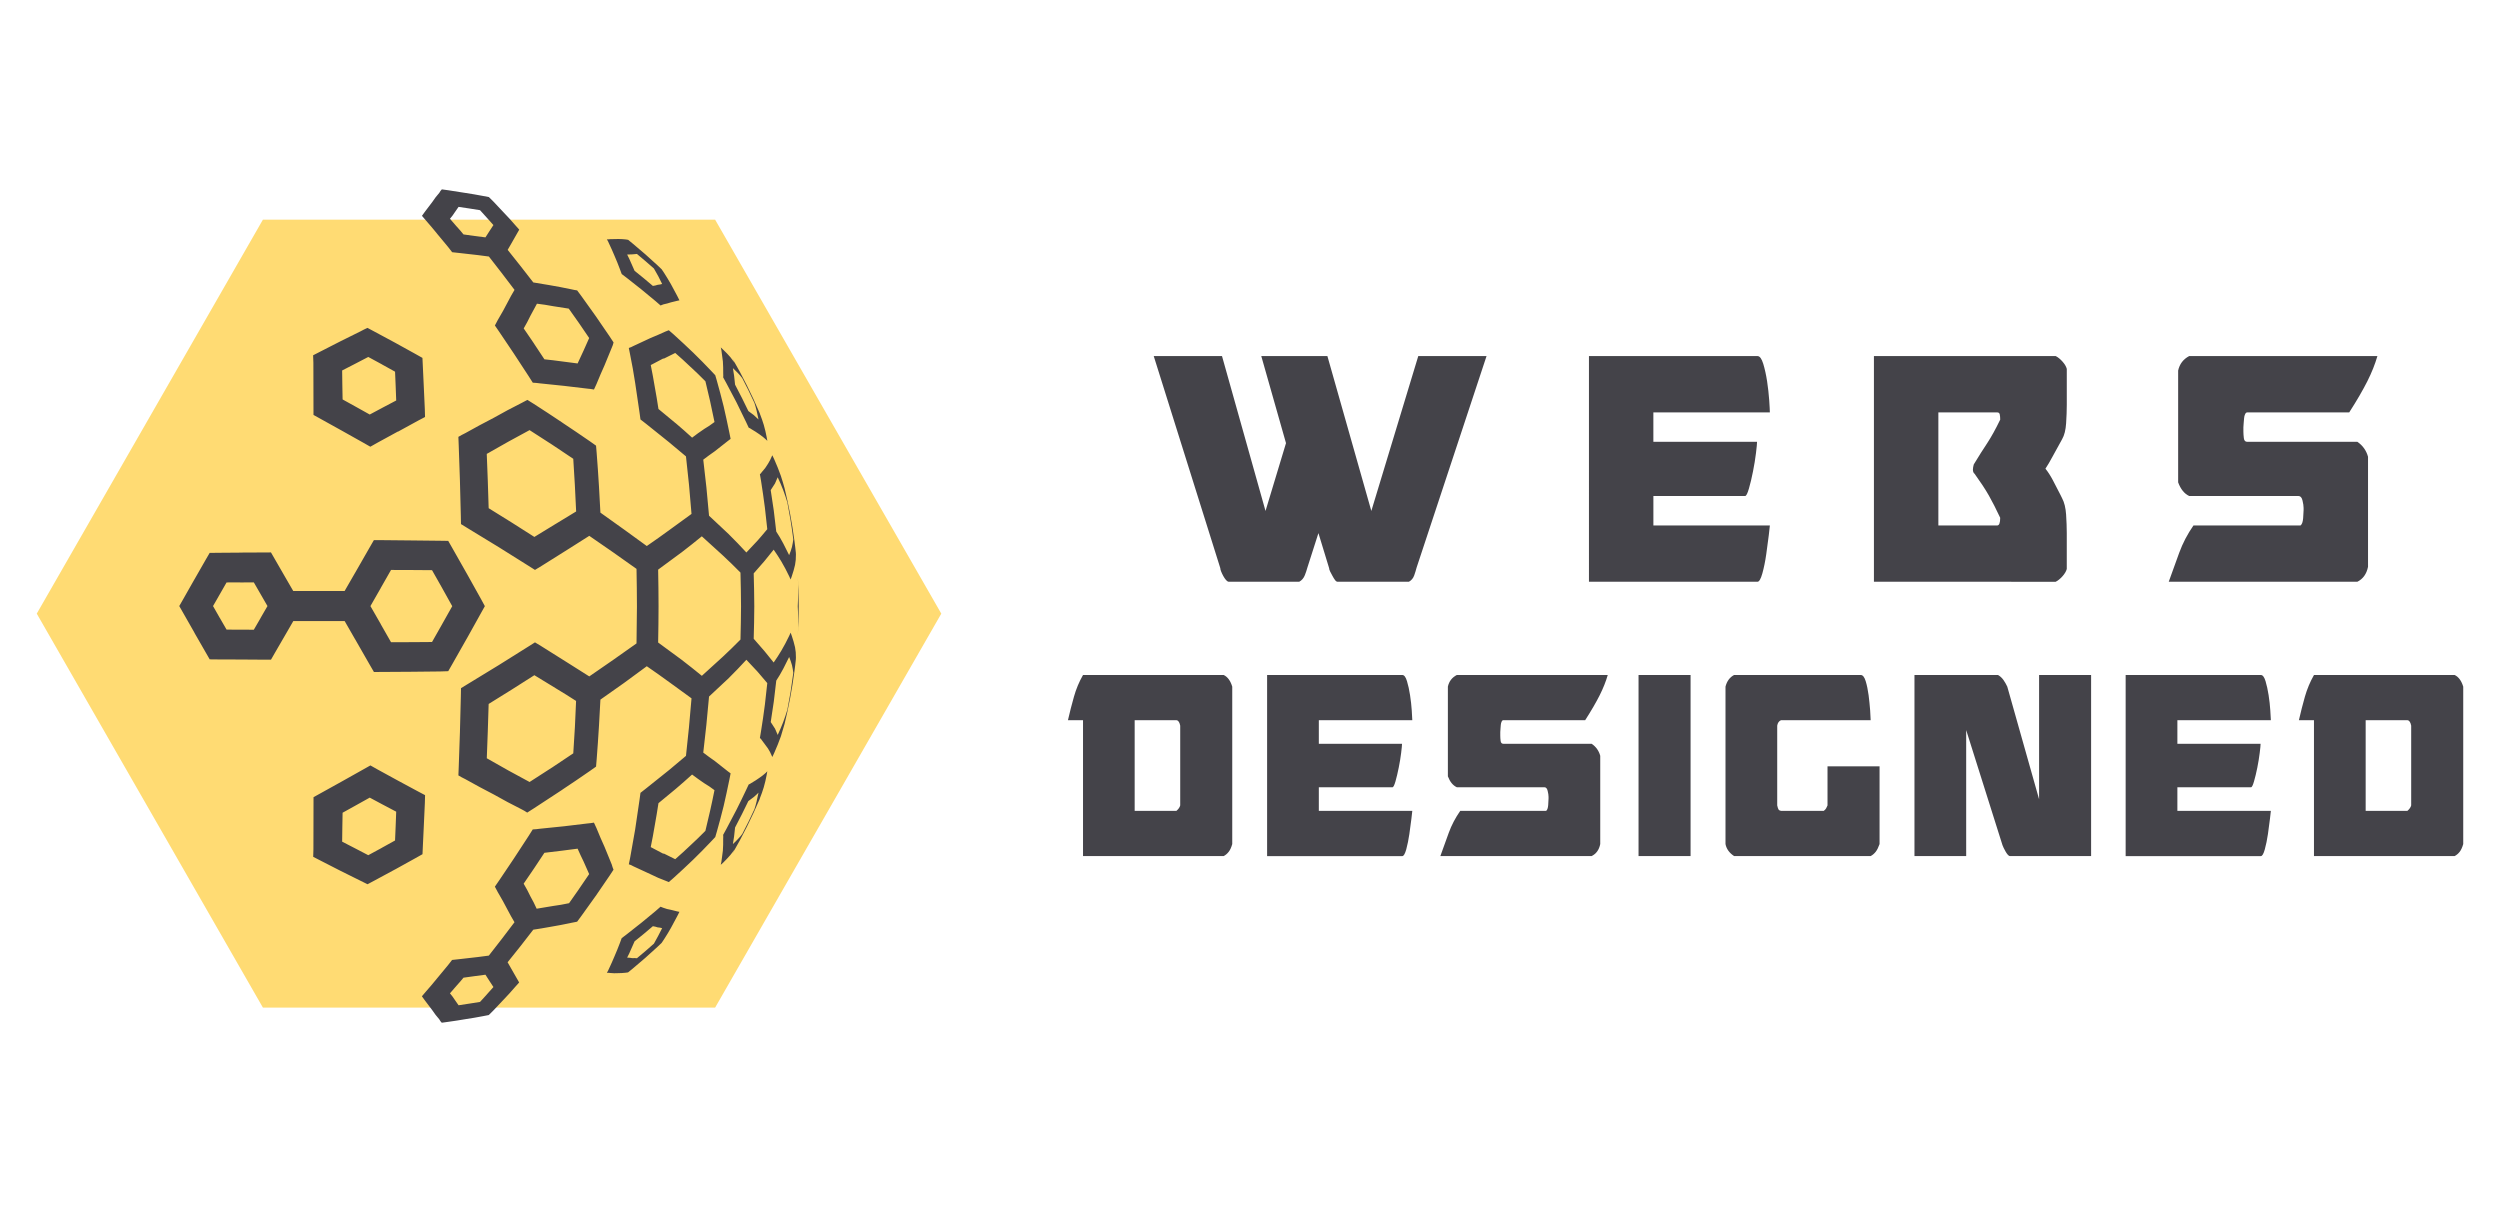 <?xml version="1.0" encoding="utf-8"?>
<!-- Generator: Adobe Illustrator 16.0.0, SVG Export Plug-In . SVG Version: 6.00 Build 0)  -->
<!DOCTYPE svg PUBLIC "-//W3C//DTD SVG 1.1//EN" "http://www.w3.org/Graphics/SVG/1.1/DTD/svg11.dtd">
<svg version="1.1" id="Calque_1" xmlns="http://www.w3.org/2000/svg" xmlns:xlink="http://www.w3.org/1999/xlink" x="0px" y="0px"
	 width="165px" height="80px" viewBox="0 0 165 80" enable-background="new 0 0 165 80" xml:space="preserve">
<g>
	<g>
		<g>
			<g>
				<path fill="#444349" d="M90.508,33.723L93.606,23.5h4.506l-4.619,13.969c-0.037,0.148-0.09,0.318-0.155,0.505
					c-0.066,0.188-0.182,0.329-0.351,0.422h-4.703c-0.058,0-0.113-0.036-0.17-0.11c-0.056-0.076-0.113-0.166-0.168-0.27
					c-0.057-0.104-0.109-0.2-0.156-0.295c-0.047-0.094-0.069-0.168-0.069-0.225l-0.705-2.311l-0.731,2.283
					c-0.039,0.148-0.095,0.318-0.17,0.505c-0.076,0.188-0.196,0.329-0.366,0.422h-4.646c-0.056,0-0.118-0.036-0.183-0.11
					c-0.066-0.076-0.127-0.166-0.184-0.27c-0.056-0.104-0.103-0.2-0.14-0.295c-0.039-0.094-0.057-0.168-0.057-0.225L76.146,23.5
					h4.506l2.872,10.223l1.352-4.477L83.244,23.5h4.364L90.508,33.723z"/>
				<path fill="#444349" d="M104.869,23.5h11.123c0.151,0,0.277,0.17,0.381,0.507c0.103,0.34,0.188,0.723,0.255,1.155
					c0.064,0.432,0.112,0.85,0.14,1.252c0.027,0.404,0.042,0.674,0.042,0.805h-7.688v1.941h6.843c0,0.112-0.024,0.362-0.071,0.746
					c-0.047,0.387-0.113,0.789-0.197,1.211c-0.083,0.424-0.173,0.798-0.268,1.127c-0.095,0.328-0.179,0.492-0.252,0.492h-6.054
					v1.943h7.688c0,0.038-0.023,0.248-0.07,0.633s-0.104,0.807-0.169,1.268c-0.065,0.459-0.15,0.879-0.254,1.255
					c-0.104,0.374-0.211,0.561-0.324,0.561h-11.123V23.5z"/>
				<path fill="#444349" d="M123.679,38.396V23.5h11.997c0.15,0.076,0.299,0.196,0.45,0.366c0.151,0.169,0.242,0.329,0.282,0.48
					v2.363c0,0.378-0.016,0.786-0.044,1.225c-0.028,0.442-0.115,0.796-0.267,1.058c-0.263,0.469-0.476,0.854-0.635,1.153
					c-0.16,0.3-0.313,0.563-0.463,0.788c0.168,0.207,0.332,0.462,0.491,0.762c0.159,0.299,0.324,0.619,0.495,0.957l0.111,0.225
					c0.151,0.281,0.238,0.644,0.267,1.084c0.028,0.443,0.044,0.851,0.044,1.225v2.367c-0.04,0.148-0.131,0.309-0.282,0.479
					c-0.151,0.168-0.3,0.29-0.45,0.364H123.679z M131.817,27.219h-3.885v7.461h3.885c0.13,0,0.196-0.168,0.196-0.507
					c-0.263-0.565-0.513-1.052-0.746-1.466c-0.233-0.411-0.549-0.89-0.942-1.436c-0.074-0.055-0.113-0.148-0.113-0.281
					c0-0.057,0.006-0.108,0.015-0.154s0.024-0.107,0.042-0.184c0.319-0.525,0.613-0.995,0.889-1.406
					c0.271-0.414,0.557-0.931,0.856-1.551c0-0.131-0.009-0.242-0.029-0.338C131.968,27.264,131.911,27.219,131.817,27.219z"/>
				<path fill="#444349" d="M151.965,33.032c-0.046-0.198-0.135-0.296-0.267-0.296h-7.211c-0.319-0.149-0.562-0.449-0.729-0.9
					v-7.379c0.094-0.431,0.336-0.749,0.729-0.957h12.422c-0.151,0.526-0.372,1.081-0.663,1.662c-0.294,0.58-0.689,1.268-1.198,2.057
					h-6.729c-0.054,0-0.103,0.035-0.139,0.111c-0.038,0.074-0.063,0.169-0.071,0.281c-0.012,0.113-0.02,0.226-0.028,0.338
					c-0.01,0.112-0.017,0.196-0.017,0.254v0.281c0,0.133,0.012,0.279,0.03,0.436c0.02,0.16,0.092,0.24,0.225,0.24h7.268
					c0.356,0.243,0.588,0.572,0.703,0.985v7.265c-0.096,0.47-0.33,0.799-0.703,0.985h-12.45c0.226-0.636,0.458-1.274,0.691-1.912
					c0.233-0.639,0.55-1.239,0.942-1.804h7.067c0.096-0.074,0.151-0.234,0.171-0.479c0.017-0.244,0.03-0.423,0.03-0.535v-0.142
					C152.038,33.394,152.012,33.23,151.965,33.032z"/>
			</g>
		</g>
		<g>
			<g>
				<path fill="#444349" d="M71.479,44.55h9.285c0.256,0.121,0.446,0.377,0.564,0.768v10.391c-0.061,0.214-0.134,0.381-0.226,0.5
					c-0.091,0.121-0.203,0.22-0.338,0.292h-9.285v-8.967h-0.995c0.122-0.528,0.252-1.046,0.396-1.549
					C71.021,45.48,71.221,45.001,71.479,44.55z M74.888,47.533v5.983h2.756c0.137-0.116,0.22-0.237,0.25-0.36v-5.263
					c-0.045-0.226-0.127-0.349-0.25-0.36H74.888z"/>
				<path fill="#444349" d="M83.631,44.55h8.925c0.121,0,0.223,0.135,0.305,0.407c0.083,0.27,0.15,0.58,0.203,0.927
					c0.053,0.346,0.091,0.681,0.112,1.005c0.023,0.324,0.036,0.537,0.036,0.645h-6.169v1.557h5.491c0,0.091-0.02,0.292-0.058,0.601
					c-0.037,0.308-0.091,0.632-0.159,0.971c-0.067,0.338-0.14,0.641-0.214,0.904c-0.076,0.264-0.142,0.393-0.203,0.393h-4.857v1.559
					h6.169c0,0.032-0.021,0.202-0.058,0.51c-0.038,0.311-0.083,0.648-0.136,1.018c-0.054,0.368-0.122,0.705-0.203,1.005
					c-0.084,0.3-0.171,0.451-0.261,0.451h-8.925V44.55z"/>
				<path fill="#444349" d="M102.146,52.2c-0.036-0.159-0.109-0.242-0.213-0.242h-5.784c-0.257-0.119-0.452-0.358-0.589-0.719
					v-5.922c0.076-0.347,0.272-0.603,0.589-0.768h9.963c-0.121,0.421-0.297,0.866-0.531,1.334c-0.233,0.465-0.553,1.015-0.959,1.649
					h-5.401c-0.045,0-0.083,0.028-0.111,0.091c-0.031,0.058-0.051,0.135-0.058,0.226c-0.007,0.09-0.015,0.179-0.021,0.27
					c-0.01,0.091-0.013,0.159-0.013,0.203v0.226c0,0.107,0.007,0.222,0.023,0.351c0.015,0.129,0.076,0.191,0.18,0.191h5.829
					c0.287,0.195,0.475,0.459,0.566,0.792v5.826c-0.076,0.381-0.264,0.641-0.566,0.792h-9.986c0.182-0.512,0.366-1.023,0.554-1.535
					c0.187-0.514,0.441-0.992,0.758-1.448h5.67c0.074-0.056,0.119-0.185,0.135-0.38c0.015-0.195,0.023-0.339,0.023-0.432v-0.112
					C102.204,52.49,102.185,52.354,102.146,52.2z"/>
				<path fill="#444349" d="M108.144,44.55h3.434V56.5h-3.434V44.55z"/>
				<path fill="#444349" d="M114.45,56.5c-0.316-0.207-0.507-0.476-0.567-0.792V45.317c0.092-0.36,0.28-0.616,0.567-0.768h8.358
					c0.137,0,0.244,0.135,0.328,0.407c0.082,0.27,0.146,0.58,0.192,0.927c0.043,0.346,0.078,0.681,0.102,1.005
					c0.021,0.324,0.034,0.537,0.034,0.645h-5.919c-0.137,0.061-0.22,0.177-0.249,0.36v5.263c0.029,0.14,0.061,0.228,0.09,0.274
					c0.03,0.044,0.083,0.072,0.159,0.086h2.824c0.075-0.056,0.129-0.114,0.158-0.169c0.028-0.05,0.06-0.114,0.089-0.191V50.58h3.435
					v5.128c-0.074,0.214-0.157,0.381-0.247,0.5c-0.091,0.121-0.205,0.22-0.339,0.292H114.45z"/>
				<path fill="#444349" d="M126.355,56.5V44.55h5.514c0.134,0.077,0.252,0.18,0.35,0.316c0.098,0.135,0.182,0.286,0.261,0.451
					l2.1,7.433v-8.2h3.433V56.5h-5.354c-0.045,0-0.094-0.028-0.146-0.089c-0.055-0.063-0.101-0.131-0.148-0.215
					c-0.043-0.081-0.084-0.161-0.124-0.236c-0.038-0.076-0.064-0.137-0.077-0.179l-2.396-7.596V56.5H126.355z"/>
				<path fill="#444349" d="M140.294,44.55h8.925c0.122,0,0.223,0.135,0.307,0.407c0.081,0.27,0.149,0.58,0.203,0.927
					c0.053,0.346,0.091,0.681,0.111,1.005c0.022,0.324,0.037,0.537,0.037,0.645h-6.17v1.557h5.492c0,0.091-0.02,0.292-0.058,0.601
					c-0.037,0.308-0.091,0.632-0.158,0.971c-0.068,0.338-0.14,0.641-0.217,0.904c-0.074,0.264-0.141,0.393-0.201,0.393h-4.858v1.559
					h6.17c0,0.032-0.021,0.202-0.058,0.51c-0.038,0.311-0.084,0.648-0.135,1.018c-0.055,0.368-0.122,0.705-0.205,1.005
					c-0.082,0.3-0.17,0.451-0.261,0.451h-8.925V44.55z"/>
				<path fill="#444349" d="M152.723,44.55h9.285c0.255,0.121,0.445,0.377,0.565,0.768v10.391c-0.061,0.214-0.137,0.381-0.226,0.5
					c-0.091,0.121-0.205,0.22-0.34,0.292h-9.285v-8.967h-0.995c0.122-0.528,0.252-1.046,0.395-1.549
					C152.267,45.48,152.465,45.001,152.723,44.55z M156.134,47.533v5.983h2.755c0.135-0.116,0.219-0.237,0.249-0.36v-5.263
					c-0.043-0.226-0.127-0.349-0.249-0.36H156.134z"/>
			</g>
		</g>
	</g>
	<g>
		<polygon fill="#FFDB73" points="17.351,66.5 2.426,40.5 17.351,14.5 47.199,14.5 62.125,40.5 47.199,66.5 		"/>
		<path fill="#444349" d="M42.603,62.768c-0.271,0.229-0.271,0.229-0.565,0.475c-0.143-0.011-0.143-0.011-0.313-0.006
			c-0.152-0.026-0.152-0.026-0.334-0.035c0.139-0.268,0.139-0.268,0.246-0.52c0.125-0.274,0.125-0.274,0.246-0.554
			c0.314-0.257,0.314-0.257,0.607-0.491l0,0c0.311-0.264,0.311-0.264,0.6-0.508c0.172,0.031,0.172,0.031,0.316,0.077l0,0
			c0.161,0.017,0.161,0.017,0.295,0.054c-0.134,0.266-0.134,0.266-0.271,0.528c-0.123,0.235-0.123,0.235-0.271,0.493
			C42.893,62.515,42.893,62.515,42.603,62.768L42.603,62.768 M41.754,63.932c0.422-0.354,0.422-0.354,0.838-0.714l0,0
			c0.412-0.366,0.412-0.366,0.793-0.718c0.143-0.133,0.143-0.133,0.283-0.268c0.072-0.109,0.072-0.109,0.164-0.246
			c0.229-0.361,0.229-0.361,0.443-0.731c0.205-0.374,0.205-0.374,0.42-0.782c0.073-0.144,0.073-0.144,0.147-0.291
			c-0.065-0.014-0.065-0.014-0.135-0.027c-0.206-0.047-0.206-0.047-0.427-0.107l0,0c-0.256-0.049-0.256-0.049-0.504-0.135
			c-0.09-0.035-0.09-0.035-0.18-0.07c-0.164,0.143-0.164,0.143-0.328,0.287c-0.453,0.377-0.453,0.377-0.93,0.768c0,0,0,0-0.002,0
			c-0.48,0.384-0.48,0.384-0.965,0.762c-0.17,0.127-0.17,0.127-0.34,0.258c-0.057,0.158-0.057,0.158-0.117,0.318
			c-0.172,0.445-0.172,0.445-0.358,0.883c-0.175,0.412-0.175,0.412-0.362,0.814c-0.057,0.129-0.057,0.129-0.139,0.275
			c0.118-0.005,0.118-0.005,0.211,0.009c0.269,0.022,0.269,0.022,0.55,0.011c0.248-0.006,0.248-0.006,0.484-0.029
			c0.077-0.01,0.077-0.01,0.152-0.021C41.604,64.055,41.604,64.055,41.754,63.932z M23.449,55.997
			c-0.44-0.221-0.44-0.221-0.867-0.447c0.001-0.47,0.001-0.47,0.012-0.946c0.004-0.48,0.004-0.48,0.017-0.964
			c0.442-0.245,0.442-0.245,0.888-0.493c0.449-0.25,0.449-0.25,0.903-0.504c0.443,0.233,0.443,0.233,0.876,0.469c0,0,0,0,0.001,0
			c0.434,0.232,0.434,0.232,0.87,0.459c-0.019,0.481-0.019,0.481-0.036,0.958c-0.015,0.47-0.015,0.47-0.04,0.943
			c-0.441,0.243-0.441,0.243-0.872,0.483c0,0.003,0,0.003,0,0.003c-0.453,0.243-0.453,0.243-0.896,0.485
			C23.888,56.219,23.888,56.219,23.449,55.997z M21.15,56.797c0.678,0.344,0.678,0.344,1.334,0.683
			c0.666,0.331,0.666,0.331,1.323,0.657c0.214,0.113,0.214,0.113,0.45,0.223c0.223-0.121,0.223-0.121,0.462-0.246
			c0.672-0.361,0.672-0.361,1.35-0.729c0,0.002,0,0.002,0,0.002c0.666-0.368,0.666-0.368,1.339-0.742
			c0.239-0.133,0.239-0.133,0.477-0.268c0.004-0.238,0.004-0.238,0.022-0.487c0.032-0.707,0.032-0.707,0.067-1.426
			c0.036-0.731,0.036-0.731,0.067-1.47c0.004-0.254,0.004-0.254,0.014-0.514c-0.232-0.121-0.232-0.121-0.462-0.244
			c-0.656-0.359-0.656-0.359-1.331-0.717l0,0c-0.666-0.371-0.666-0.371-1.349-0.738c-0.236-0.131-0.236-0.131-0.466-0.263
			c-0.252,0.142-0.252,0.142-0.494,0.278c-0.686,0.39-0.686,0.39-1.388,0.779c-0.694,0.391-0.694,0.391-1.389,0.771
			c-0.24,0.135-0.24,0.135-0.483,0.268c0,0.261,0,0.261-0.001,0.521c-0.007,0.745-0.007,0.745-0.003,1.48
			c0,0.727,0,0.727-0.003,1.442c-0.007,0.247-0.007,0.247-0.014,0.494C20.908,56.675,20.908,56.675,21.15,56.797z M22.594,25.399
			c-0.011-0.475-0.011-0.475-0.012-0.948c0.427-0.225,0.427-0.225,0.867-0.446c0.438-0.224,0.438-0.224,0.857-0.446
			c0.443,0.242,0.443,0.242,0.896,0.486c0,0.002,0,0.002-0.001,0.002c0.432,0.24,0.432,0.24,0.873,0.484
			c0.024,0.473,0.024,0.473,0.04,0.942c0.017,0.478,0.017,0.478,0.036,0.959c-0.437,0.226-0.437,0.226-0.871,0.459l0,0
			c-0.434,0.234-0.434,0.234-0.876,0.468c-0.454-0.254-0.454-0.254-0.903-0.504c-0.446-0.248-0.446-0.248-0.888-0.492
			C22.599,25.879,22.599,25.879,22.594,25.399z M20.683,23.942c0.003,0.717,0.003,0.717,0.003,1.443
			c-0.003,0.735-0.003,0.735,0.003,1.479c0.001,0.261,0.001,0.261,0.001,0.521c0.243,0.133,0.243,0.133,0.483,0.268
			c0.693,0.385,0.693,0.385,1.389,0.771c0.701,0.392,0.701,0.392,1.399,0.785c0.231,0.132,0.231,0.132,0.481,0.274
			c0.231-0.133,0.231-0.133,0.468-0.264c0.684-0.367,0.684-0.367,1.348-0.737c0.001,0,0.001,0,0.013,0.005
			c0.663-0.363,0.663-0.363,1.318-0.722c0.231-0.126,0.231-0.126,0.463-0.244c-0.011-0.261-0.011-0.261-0.014-0.515
			c-0.031-0.738-0.031-0.738-0.067-1.469c-0.035-0.719-0.035-0.719-0.067-1.429c-0.018-0.247-0.018-0.247-0.023-0.487
			c-0.237-0.133-0.237-0.133-0.477-0.268c-0.656-0.365-0.656-0.365-1.339-0.74l0,0c-0.678-0.365-0.678-0.365-1.35-0.726
			c-0.24-0.126-0.24-0.126-0.462-0.247c-0.235,0.109-0.235,0.109-0.451,0.224c-0.656,0.325-0.656,0.325-1.322,0.656
			c-0.657,0.341-0.657,0.341-1.334,0.682c-0.242,0.121-0.242,0.121-0.481,0.247C20.676,23.695,20.676,23.695,20.683,23.942z
			 M41.748,16.787c0.146-0.018,0.146-0.018,0.289-0.027c0.294,0.246,0.294,0.246,0.564,0.475c0.291,0.251,0.291,0.251,0.557,0.486
			c0.148,0.256,0.148,0.256,0.292,0.518c0.117,0.239,0.117,0.239,0.251,0.504c-0.134,0.035-0.134,0.035-0.295,0.055
			c-0.145,0.046-0.145,0.046-0.316,0.074c-0.288-0.242-0.288-0.242-0.6-0.506c-0.293-0.236-0.293-0.236-0.609-0.493
			c-0.119-0.276-0.119-0.276-0.244-0.552c-0.109-0.252-0.109-0.252-0.246-0.521C41.572,16.79,41.572,16.79,41.748,16.787z
			 M41.302,15.803c-0.236-0.023-0.236-0.023-0.484-0.029c-0.257,0.009-0.257,0.009-0.55,0.011c-0.093,0.014-0.093,0.014-0.213,0.012
			c0.084,0.144,0.084,0.144,0.139,0.274c0.189,0.402,0.189,0.402,0.364,0.813c0.187,0.439,0.187,0.439,0.357,0.885
			c0.06,0.158,0.06,0.158,0.118,0.318c0.17,0.129,0.17,0.129,0.34,0.258c0.484,0.378,0.484,0.378,0.965,0.762
			c0.478,0.391,0.478,0.391,0.93,0.769c0.166,0.142,0.166,0.142,0.33,0.286c0.09-0.037,0.09-0.037,0.18-0.072
			c0.269-0.061,0.269-0.061,0.504-0.135c0.221-0.059,0.221-0.059,0.427-0.105c0.069-0.016,0.069-0.016,0.134-0.027
			c-0.073-0.146-0.073-0.146-0.146-0.293c-0.215-0.405-0.215-0.405-0.42-0.782c-0.215-0.368-0.215-0.368-0.443-0.731
			c-0.092-0.135-0.092-0.135-0.164-0.244c-0.141-0.135-0.141-0.135-0.283-0.27c-0.381-0.35-0.381-0.35-0.793-0.717
			c-0.416-0.359-0.416-0.359-0.838-0.713c-0.148-0.123-0.148-0.123-0.3-0.246C41.379,15.813,41.379,15.813,41.302,15.803z
			 M43.803,23.675c0.39-0.198,0.39-0.198,0.762-0.38c0.508,0.447,0.508,0.447,1.024,0.934c0.001,0,0.001,0,0.001-0.002
			c0.479,0.449,0.479,0.449,0.967,0.938c0.154,0.641,0.154,0.641,0.308,1.307c0.153,0.693,0.153,0.693,0.292,1.382
			c-0.334,0.247-0.334,0.247-0.703,0.472c-0.001,0.003-0.001,0.003-0.001,0.003c-0.383,0.261-0.383,0.261-0.774,0.557
			c-0.54-0.488-0.54-0.488-1.088-0.959c0,0,0,0-0.002,0.003c-0.551-0.454-0.551-0.454-1.131-0.937
			c-0.115-0.739-0.115-0.739-0.248-1.484c-0.121-0.706-0.121-0.706-0.261-1.415c0.427-0.229,0.427-0.229,0.836-0.44
			C43.801,23.675,43.801,23.675,43.803,23.675z M44.955,36.479c0.703-0.545,0.703-0.545,1.365-1.082
			c0.695,0.625,0.695,0.625,1.353,1.23c0,0,0,0,0.001,0c0.617,0.582,0.617,0.582,1.197,1.164c0.027,1.096,0.027,1.096,0.037,2.228
			c-0.01,1.097-0.01,1.097-0.037,2.192c-0.58,0.582-0.58,0.582-1.197,1.164c0,0,0,0-0.001,0c-0.657,0.605-0.657,0.605-1.351,1.229
			c-0.664-0.538-0.664-0.538-1.367-1.083c-0.002,0-0.002,0-0.002,0c-0.742-0.547-0.742-0.547-1.516-1.115
			c0.021-1.198,0.021-1.198,0.027-2.393c-0.006-1.222-0.006-1.222-0.027-2.418c0.773-0.57,0.773-0.57,1.516-1.117
			C44.953,36.479,44.953,36.479,44.955,36.479z M32.194,31.73c-0.034-0.895-0.034-0.895-0.068-1.773
			c0.721-0.408,0.721-0.408,1.428-0.809c0.706-0.381,0.706-0.381,1.397-0.76c0.734,0.472,0.734,0.472,1.456,0.939
			c0.001,0,0.001,0,0.002,0c0.72,0.479,0.72,0.479,1.426,0.954c0.054,0.854,0.054,0.854,0.105,1.725
			c0.043,0.868,0.043,0.868,0.085,1.751c-0.669,0.407-0.669,0.407-1.351,0.822c-0.001,0-0.001,0-0.002,0
			C35.976,35,35.976,35,35.268,35.438c-0.745-0.479-0.745-0.479-1.496-0.952c-0.759-0.478-0.759-0.478-1.52-0.945
			C32.227,32.638,32.227,32.638,32.194,31.73z M33.556,50.854c-0.708-0.4-0.708-0.4-1.428-0.809
			c0.032-0.879,0.032-0.879,0.066-1.775c0.032-0.905,0.032-0.905,0.057-1.809c0.762-0.467,0.762-0.467,1.522-0.947
			c0.75-0.473,0.75-0.473,1.495-0.951c0.707,0.439,0.707,0.439,1.405,0.858c0.001,0.003,0.001,0.003,0.002,0.003
			c0.683,0.414,0.683,0.414,1.346,0.838c-0.037,0.865-0.037,0.865-0.078,1.732c-0.054,0.871-0.054,0.871-0.107,1.726
			c-0.706,0.475-0.706,0.475-1.426,0.954c0,0,0,0-0.001-0.002c-0.723,0.468-0.723,0.468-1.457,0.94
			C34.262,51.235,34.262,51.235,33.556,50.854z M45.589,55.773c-0.517,0.486-0.517,0.486-1.024,0.934
			c-0.372-0.182-0.372-0.182-0.762-0.379c-0.002,0-0.002,0-0.018,0.022c-0.41-0.214-0.41-0.214-0.837-0.442
			c0.142-0.707,0.142-0.707,0.263-1.412c0.132-0.748,0.132-0.748,0.248-1.487c0.578-0.481,0.578-0.481,1.131-0.934
			c0.547-0.47,0.547-0.47,1.088-0.956c0.395,0.293,0.395,0.293,0.775,0.557c0.369,0.228,0.369,0.228,0.703,0.475
			c-0.139,0.688-0.139,0.688-0.292,1.379c-0.153,0.666-0.153,0.666-0.308,1.307C46.069,55.324,46.069,55.324,45.589,55.773
			C45.59,55.773,45.59,55.773,45.589,55.773z M52.178,45.666c-0.099,0.576-0.099,0.576-0.215,1.187
			c-0.127,0.404-0.127,0.404-0.272,0.806c-0.171,0.426-0.171,0.426-0.362,0.847c-0.08-0.19-0.08-0.19-0.179-0.417c0,0,0,0-0.001,0
			c-0.132-0.197-0.132-0.197-0.281-0.433c0.104-0.661,0.104-0.661,0.203-1.353c0.086-0.691,0.086-0.691,0.163-1.383
			c0.241-0.379,0.241-0.379,0.469-0.798l0,0c0.204-0.394,0.204-0.394,0.382-0.761c0.105,0.271,0.105,0.271,0.186,0.542
			c0.056,0.269,0.056,0.269,0.088,0.503C52.271,45.053,52.271,45.053,52.178,45.666z M51.69,32.342
			c0.146,0.403,0.146,0.403,0.272,0.809c0.116,0.609,0.116,0.609,0.215,1.188c0.094,0.611,0.094,0.611,0.18,1.258
			c-0.032,0.234-0.032,0.234-0.088,0.503c-0.08,0.271-0.08,0.271-0.186,0.54c-0.178-0.367-0.178-0.367-0.382-0.761l0,0
			c-0.228-0.419-0.228-0.419-0.469-0.798c-0.077-0.691-0.077-0.691-0.163-1.383c-0.1-0.691-0.1-0.691-0.203-1.351
			c0.149-0.234,0.149-0.234,0.281-0.435c0,0,0,0,0.001,0c0.099-0.226,0.099-0.226,0.179-0.414
			C51.52,31.916,51.52,31.916,51.69,32.342z M29.996,14.041c0.134-0.195,0.134-0.195,0.269-0.387
			c0.346,0.047,0.346,0.047,0.72,0.107c0.348,0.054,0.348,0.054,0.697,0.111c0.208,0.233,0.208,0.233,0.436,0.482
			c0.226,0.249,0.226,0.249,0.448,0.5c-0.129,0.195-0.129,0.195-0.259,0.396c0,0.002,0,0.002-0.001,0.002
			c-0.132,0.204-0.132,0.204-0.266,0.414c-0.341-0.041-0.341-0.041-0.704-0.09c-0.386-0.059-0.386-0.059-0.745-0.104
			c-0.211-0.258-0.211-0.258-0.452-0.525c0,0.002,0,0.002,0,0.002c-0.219-0.256-0.219-0.256-0.442-0.51
			C29.86,14.244,29.86,14.244,29.996,14.041z M35.008,20.84L35.008,20.84c0.219-0.4,0.219-0.4,0.43-0.796
			c0.525,0.067,0.525,0.067,1.075,0.165c0.513,0.074,0.513,0.074,1.025,0.16c0.343,0.482,0.343,0.482,0.679,0.961
			c0.328,0.482,0.328,0.482,0.668,0.98c-0.178,0.412-0.178,0.412-0.367,0.824c-0.2,0.416-0.2,0.416-0.396,0.854
			c-0.533-0.067-0.533-0.067-1.079-0.14c-0.558-0.074-0.558-0.074-1.112-0.133c-0.334-0.51-0.334-0.51-0.676-1.021
			c0.001,0,0.001,0,0.001-0.003c-0.351-0.512-0.351-0.512-0.692-1.015C34.799,21.264,34.799,21.264,35.008,20.84z M33.959,19.132
			c-0.228,0.386-0.228,0.386-0.443,0.796c0,0-0.001,0-0.001,0.002c-0.313,0.594-0.313,0.594-0.66,1.189
			c-0.095,0.182-0.095,0.182-0.192,0.363c0.151,0.214,0.151,0.214,0.284,0.414c0.485,0.715,0.485,0.715,0.967,1.438l0,0
			c0.48,0.731,0.48,0.731,0.971,1.485c0.141,0.219,0.141,0.219,0.279,0.439c0.229,0.012,0.229,0.012,0.475,0.044
			c0.807,0.085,0.807,0.085,1.593,0.165c0.78,0.094,0.78,0.094,1.534,0.182c0.211,0.02,0.211,0.02,0.436,0.059
			c0.085-0.184,0.085-0.184,0.169-0.367c0.263-0.636,0.263-0.636,0.528-1.231c0.244-0.597,0.244-0.597,0.479-1.167
			c0.069-0.16,0.069-0.16,0.117-0.342c-0.117-0.184-0.117-0.184-0.253-0.387c-0.476-0.695-0.476-0.695-0.926-1.352
			c-0.462-0.656-0.462-0.656-0.938-1.311c-0.152-0.201-0.152-0.201-0.286-0.385c-0.19-0.029-0.19-0.029-0.401-0.076
			c-0.723-0.148-0.723-0.148-1.441-0.274c-0.528-0.093-0.528-0.093-1.053-0.175c-0.852-1.099-0.852-1.099-1.691-2.15
			c0.125-0.217,0.125-0.217,0.247-0.429l0,0c0.192-0.337,0.192-0.337,0.378-0.663c0.068-0.121,0.068-0.121,0.139-0.242
			c-0.141-0.16-0.141-0.16-0.283-0.318c-0.344-0.395-0.344-0.395-0.725-0.795c-0.362-0.383-0.362-0.383-0.708-0.752
			c-0.157-0.148-0.157-0.148-0.29-0.287c-0.209-0.04-0.209-0.04-0.417-0.078c-0.564-0.104-0.564-0.104-1.1-0.188
			c-0.561-0.089-0.561-0.089-1.146-0.18c-0.207-0.025-0.207-0.025-0.44-0.061c-0.096,0.107-0.096,0.107-0.165,0.227
			c-0.245,0.288-0.245,0.288-0.462,0.603c-0.247,0.319-0.247,0.319-0.494,0.651c-0.095,0.131-0.095,0.131-0.191,0.266
			c0.12,0.15,0.12,0.15,0.266,0.312c0.366,0.421,0.366,0.421,0.718,0.848c0,0.003,0,0.003-0.001,0.003
			c0.365,0.439,0.365,0.439,0.74,0.891c0.125,0.168,0.125,0.168,0.27,0.347c0.238,0.025,0.238,0.025,0.476,0.052
			c0.614,0.069,0.614,0.069,1.21,0.137c0.379,0.051,0.379,0.051,0.739,0.096C33.109,18.01,33.109,18.01,33.959,19.132z
			 M14.504,40.78c-0.222-0.392-0.222-0.392-0.444-0.78c0.223-0.382,0.223-0.382,0.446-0.777l0,0
			c0.225-0.393,0.225-0.393,0.447-0.782c0.449-0.002,0.449-0.002,0.899-0.005c-0.001,0.005-0.001,0.005,0,0.005
			c0.449,0.003,0.449,0.003,0.901-0.002c0.224,0.392,0.224,0.392,0.448,0.777c0.226,0.394,0.226,0.394,0.452,0.784
			c-0.226,0.389-0.226,0.389-0.452,0.781c-0.001,0-0.001,0,0,0.006c-0.223,0.389-0.223,0.389-0.448,0.774
			c-0.45,0-0.45,0-0.903-0.002c-0.449-0.003-0.449-0.003-0.897-0.005c-0.223-0.389-0.223-0.389-0.447-0.774
			C14.504,40.78,14.504,40.78,14.504,40.78z M25.132,41.193c-0.341-0.593-0.341-0.593-0.684-1.191
			c0.342-0.603,0.342-0.603,0.684-1.195c0-0.005,0-0.005,0-0.005c0.338-0.595,0.338-0.595,0.675-1.185c0.681,0,0.681,0,1.358,0.004
			c0.676,0.005,0.676,0.005,1.349,0.01c0.336,0.594,0.336,0.594,0.67,1.182c-0.001,0-0.001,0-0.001,0
			c0.334,0.597,0.334,0.597,0.665,1.195c-0.331,0.586-0.331,0.586-0.665,1.182c0.001,0,0.001,0,0.001,0
			c-0.335,0.596-0.335,0.596-0.67,1.182c-0.673,0.006-0.673,0.006-1.348,0.01c-0.678,0.003-0.678,0.003-1.358,0.003
			c-0.338-0.589-0.338-0.589-0.676-1.185C25.132,41.199,25.132,41.199,25.132,41.193z M22.748,40.992
			c0.344,0.6,0.344,0.6,0.686,1.195c0.001-0.004,0.001-0.004,0.001-0.002c0.481,0.84,0.481,0.84,0.96,1.676
			c0.141,0.246,0.141,0.246,0.284,0.491c0.277,0,0.277,0,0.557-0.003c0.959-0.006,0.959-0.006,1.912-0.012
			c0.951-0.016,0.951-0.016,1.889-0.02c0.272-0.006,0.272-0.006,0.546-0.018c0.137-0.234,0.137-0.234,0.278-0.484
			c0.475-0.835,0.475-0.835,0.944-1.666c0,0,0,0,0.002,0c0.464-0.826,0.464-0.826,0.926-1.664c0.133-0.242,0.133-0.242,0.267-0.479
			c-0.134-0.25-0.134-0.25-0.267-0.492c-0.463-0.838-0.463-0.838-0.928-1.664h-0.001c-0.47-0.83-0.47-0.83-0.944-1.666
			c-0.137-0.24-0.137-0.24-0.278-0.486c-0.275-0.01-0.275-0.01-0.542-0.008c-0.942-0.011-0.942-0.011-1.89-0.021
			c-0.957-0.013-0.957-0.013-1.916-0.019c-0.28-0.002-0.28-0.002-0.558-0.002c-0.143,0.244-0.143,0.244-0.283,0.49
			c-0.477,0.838-0.477,0.838-0.96,1.676c-0.001,0-0.001,0-0.001,0c-0.343,0.596-0.343,0.596-0.687,1.191
			c-1.694,0.003-1.694,0.003-3.39,0.003c-0.224-0.389-0.224-0.389-0.45-0.776c-0.367-0.639-0.367-0.639-0.736-1.277
			c-0.144-0.244-0.144-0.244-0.285-0.495c-0.283,0.003-0.283,0.003-0.566,0.003c-0.731,0.002-0.731,0.002-1.465,0.007
			c0.001,0.003,0.001,0.003,0.002,0.003c-0.731,0.004-0.731,0.004-1.458,0.011c-0.281,0.005-0.281,0.005-0.56,0.007
			c-0.14,0.242-0.14,0.242-0.283,0.488c-0.363,0.634-0.363,0.634-0.724,1.265c-0.001,0-0.001,0-0.002,0
			c-0.362,0.638-0.362,0.638-0.72,1.271c-0.139,0.242-0.139,0.242-0.277,0.484c0.138,0.234,0.138,0.234,0.277,0.486
			c0.359,0.631,0.359,0.631,0.719,1.262c0.001,0.01,0.001,0.01,0.001,0.01c0.364,0.635,0.364,0.635,0.728,1.268
			c0.14,0.245,0.14,0.245,0.283,0.492c0.278,0.002,0.278,0.002,0.56,0.006c0.727,0.005,0.727,0.005,1.453,0.005
			c0.735,0.007,0.735,0.007,1.466,0.01c0.283,0,0.283,0,0.566,0.002c0.144-0.249,0.144-0.249,0.285-0.497
			c0.367-0.634,0.367-0.634,0.736-1.27l0,0c0.226-0.391,0.226-0.391,0.452-0.781C21.056,40.992,21.056,40.992,22.748,40.992z
			 M30.985,66.238c-0.374,0.061-0.374,0.061-0.72,0.109c-0.134-0.191-0.134-0.191-0.269-0.387c-0.136-0.202-0.136-0.202-0.299-0.4
			c0.223-0.256,0.223-0.256,0.442-0.51l0,0c0.241-0.268,0.241-0.268,0.452-0.523c0.359-0.044,0.359-0.044,0.745-0.103
			c0.363-0.052,0.363-0.052,0.704-0.093c0.135,0.211,0.135,0.211,0.267,0.417c0.13,0.202,0.13,0.202,0.259,0.397
			c-0.223,0.252-0.223,0.252-0.448,0.501c0,0,0,0,0.001,0.003c-0.229,0.246-0.229,0.246-0.438,0.479
			C31.333,66.185,31.333,66.185,30.985,66.238z M36.513,59.793c-0.55,0.096-0.55,0.096-1.094,0.182
			c-0.19-0.411-0.19-0.411-0.411-0.813l0,0c-0.209-0.426-0.209-0.426-0.447-0.84c0.343-0.503,0.343-0.503,0.694-1.018
			c0.341-0.509,0.341-0.509,0.675-1.019c0.555-0.062,0.555-0.062,1.113-0.134c0.547-0.071,0.547-0.071,1.079-0.139
			c0.195,0.436,0.195,0.436,0.397,0.852c0.188,0.414,0.188,0.414,0.366,0.826c-0.341,0.498-0.341,0.498-0.669,0.98c0,0,0,0,0.002,0
			c-0.336,0.48-0.336,0.48-0.66,0.941C37.025,59.719,37.025,59.719,36.513,59.793z M35.196,61.359
			c0.524-0.08,0.524-0.08,1.052-0.174c0.72-0.125,0.72-0.125,1.441-0.274c0.211-0.048,0.211-0.048,0.401-0.079
			c0.133-0.184,0.133-0.184,0.285-0.385c0.476-0.654,0.476-0.654,0.939-1.311c0,0.002,0,0.002,0,0.002
			c0.45-0.656,0.45-0.656,0.926-1.354c0.118-0.182,0.118-0.182,0.253-0.385c-0.064-0.16-0.064-0.16-0.117-0.342
			c-0.234-0.572-0.234-0.572-0.477-1.166c-0.268-0.596-0.268-0.596-0.53-1.234c-0.084-0.181-0.084-0.181-0.169-0.364
			c-0.225,0.036-0.225,0.036-0.434,0.056c-0.756,0.088-0.756,0.088-1.535,0.184c-0.786,0.082-0.786,0.082-1.594,0.163
			c-0.245,0.032-0.245,0.032-0.475,0.046c-0.139,0.219-0.139,0.219-0.278,0.44c-0.491,0.755-0.491,0.755-0.97,1.485
			c-0.481,0.724-0.481,0.724-0.968,1.44c-0.15,0.212-0.15,0.212-0.284,0.412c0.097,0.181,0.097,0.181,0.192,0.362
			c0.347,0.596,0.347,0.596,0.659,1.189c0,0,0,0,0.001,0.002c0.216,0.408,0.216,0.408,0.443,0.795
			c-0.85,1.123-0.85,1.123-1.695,2.203c-0.36,0.045-0.36,0.045-0.739,0.096c-0.596,0.068-0.596,0.068-1.209,0.138
			c-0.238,0.025-0.238,0.025-0.476,0.052c-0.145,0.176-0.145,0.176-0.27,0.346c-0.375,0.452-0.375,0.452-0.739,0.892l0,0
			c-0.352,0.429-0.352,0.429-0.718,0.848c-0.145,0.163-0.145,0.163-0.266,0.314c0.096,0.132,0.096,0.132,0.192,0.265
			c0.246,0.333,0.246,0.333,0.493,0.652c0.217,0.312,0.217,0.312,0.463,0.603c0.068,0.119,0.068,0.119,0.164,0.224
			c0.233-0.033,0.233-0.033,0.439-0.061c0.558-0.08,0.558-0.08,1.146-0.178c0.536-0.083,0.536-0.083,1.1-0.188
			c0.208-0.04,0.208-0.04,0.417-0.08c0.132-0.137,0.132-0.137,0.29-0.287c0.345-0.366,0.345-0.366,0.708-0.75c0,0,0,0,0.001,0
			c0.379-0.402,0.379-0.402,0.723-0.796c0.143-0.159,0.143-0.159,0.283-0.317c-0.068-0.121-0.068-0.121-0.139-0.244
			c-0.186-0.324-0.186-0.324-0.378-0.66c-0.122-0.213-0.122-0.213-0.245-0.43C34.346,62.461,34.346,62.461,35.196,61.359z
			 M49.402,54.229L49.402,54.229c-0.205,0.406-0.205,0.406-0.414,0.813c-0.141,0.184-0.141,0.184-0.279,0.33
			c-0.163,0.172-0.163,0.172-0.338,0.335c0.037-0.239,0.037-0.239,0.08-0.51c0.029-0.274,0.029-0.274,0.063-0.581
			c0.223-0.427,0.223-0.427,0.455-0.883c0.215-0.431,0.215-0.431,0.422-0.861c0.186-0.131,0.186-0.131,0.359-0.268
			c0.161-0.14,0.161-0.14,0.312-0.289c-0.058,0.291-0.058,0.291-0.126,0.582l0,0c-0.064,0.254-0.064,0.254-0.143,0.508
			C49.601,53.816,49.601,53.816,49.402,54.229z M48.709,24.629c0.138,0.148,0.138,0.148,0.279,0.33
			c0.209,0.408,0.209,0.408,0.414,0.814l0,0c0.198,0.41,0.198,0.41,0.391,0.824c0.078,0.252,0.078,0.252,0.143,0.508
			c0.068,0.289,0.068,0.289,0.126,0.582c-0.15-0.149-0.15-0.149-0.312-0.291c-0.174-0.135-0.174-0.135-0.359-0.266
			c-0.209-0.433-0.209-0.433-0.422-0.861c-0.232-0.458-0.232-0.458-0.455-0.881c-0.033-0.309-0.033-0.309-0.063-0.582l0,0
			c-0.043-0.273-0.043-0.273-0.08-0.511C48.545,24.459,48.545,24.459,48.709,24.629z M50.152,27.296
			c-0.532-1.259-1.142-2.476-1.821-3.649c0.074,0.145,0.074,0.145,0.147,0.291c-0.133-0.186-0.133-0.186-0.275-0.367
			c-0.221-0.246-0.221-0.246-0.463-0.482c-0.092-0.096-0.092-0.096-0.169-0.16c0.023,0.1,0.023,0.1,0.043,0.199
			c0.052,0.348,0.052,0.348,0.097,0.731l0,0c0.021,0.394,0.021,0.394,0.021,0.794c0.007,0.14,0.007,0.14-0.002,0.254
			c0.106,0.191,0.106,0.191,0.212,0.387c0.342,0.637,0.342,0.637,0.662,1.254c0.323,0.649,0.323,0.649,0.637,1.306
			c0.081,0.173,0.081,0.173,0.174,0.373c0.082,0.034,0.082,0.034,0.178,0.099c0.277,0.166,0.277,0.166,0.535,0.343
			c0.22,0.159,0.22,0.159,0.415,0.329c0.052,0.049,0.052,0.049,0.102,0.1c-0.022-0.128-0.022-0.128-0.047-0.259
			c-0.078-0.386-0.078-0.386-0.189-0.798c-0.12-0.375-0.12-0.375-0.259-0.74C50.149,27.299,50.149,27.299,50.152,27.296z
			 M52.652,42.021c0.041-0.668,0.064-1.341,0.064-2.021c0-0.678-0.023-1.353-0.064-2.021c0.014,0.247,0.016,0.294,0.025,0.599l0,0
			c0.002,0.523,0.002,0.523-0.011,1.078c-0.007,0.162-0.007,0.162-0.015,0.365c0.008,0.162,0.008,0.162,0.015,0.326
			c0.013,0.553,0.013,0.553,0.011,1.074l0,0C52.668,41.727,52.666,41.773,52.652,42.021z M51.781,47.781
			c0.277-1.134,0.496-2.293,0.651-3.471c0.022-0.188,0.024-0.19,0.052-0.414c0.02-0.163,0.02-0.163,0.04-0.358
			c0.005-0.063,0.005-0.063,0.007-0.131c-0.006-0.36-0.006-0.36-0.059-0.69c-0.09-0.366-0.09-0.366-0.219-0.764
			c-0.036-0.098-0.036-0.098-0.072-0.198c-0.05,0.126-0.05,0.126-0.099,0.219c-0.243,0.495-0.243,0.495-0.521,0.982l0,0
			c-0.239,0.389-0.239,0.389-0.499,0.769c-0.596-0.748-0.596-0.748-1.318-1.567c0.028-1.067,0.028-1.067,0.039-2.139
			c-0.011-1.105-0.011-1.105-0.039-2.176c0.723-0.817,0.723-0.817,1.318-1.566c0.26,0.382,0.26,0.382,0.499,0.768l0,0
			c0.278,0.487,0.278,0.487,0.521,0.982c0.049,0.093,0.049,0.093,0.099,0.219c0.036-0.098,0.036-0.098,0.072-0.198
			c0.129-0.395,0.129-0.395,0.219-0.761c0.053-0.333,0.053-0.333,0.059-0.693c-0.002-0.065-0.002-0.065-0.007-0.131
			c-0.021-0.192-0.021-0.192-0.04-0.355c-0.024-0.193-0.024-0.196-0.052-0.417c-0.155-1.178-0.374-2.335-0.651-3.469
			c-0.115-0.408-0.115-0.408-0.244-0.814c-0.204-0.551-0.204-0.551-0.438-1.094c-0.066-0.148-0.066-0.148-0.125-0.265
			c-0.02,0.039-0.02,0.039-0.04,0.081c-0.103,0.235-0.103,0.235-0.248,0.482l0,0c-0.181,0.288-0.181,0.288-0.413,0.553
			c-0.055,0.082-0.055,0.082-0.121,0.133c0.039,0.22,0.039,0.22,0.076,0.436c0.133,0.869,0.133,0.869,0.254,1.767
			c0.085,0.712,0.085,0.712,0.158,1.425c-0.625,0.747-0.625,0.747-1.38,1.538c-0.56-0.601-0.56-0.601-1.159-1.203
			c0.002,0,0.002,0,0.002,0c-0.635-0.601-0.635-0.601-1.307-1.224c-0.166-1.863-0.166-1.863-0.381-3.699
			c0.391-0.295,0.391-0.295,0.766-0.559l0,0c0.443-0.355,0.443-0.355,0.857-0.675c0.092-0.069,0.092-0.069,0.182-0.138
			c-0.041-0.211-0.041-0.211-0.084-0.42c-0.184-0.883-0.184-0.883-0.377-1.734c-0.217-0.855-0.217-0.855-0.445-1.679
			c-0.053-0.184-0.053-0.184-0.107-0.368c-0.13-0.14-0.13-0.14-0.262-0.279c-0.593-0.619-0.593-0.619-1.199-1.217l0,0
			c-0.637-0.604-0.637-0.604-1.301-1.211c-0.162-0.145-0.162-0.145-0.305-0.263c-0.105,0.042-0.105,0.042-0.213,0.083
			c-0.476,0.215-0.476,0.215-1,0.434l0,0c-0.553,0.252-0.553,0.252-1.134,0.529c-0.138,0.072-0.138,0.072-0.292,0.125
			c0.044,0.21,0.044,0.21,0.084,0.419c0.184,0.942,0.184,0.942,0.334,1.874c0.146,0.966,0.146,0.966,0.289,1.961
			c0.037,0.242,0.037,0.242,0.063,0.464c0.18,0.133,0.18,0.133,0.371,0.288c0.778,0.617,0.778,0.617,1.526,1.223
			c-0.001,0-0.001,0-0.001,0c0.566,0.477,0.566,0.477,1.107,0.926c0.209,1.893,0.209,1.893,0.366,3.797
			c-0.684,0.502-0.684,0.502-1.403,1.02l0,0c-0.756,0.549-0.756,0.549-1.549,1.099c-1.488-1.083-1.488-1.083-3.061-2.204
			c-0.047-0.875-0.047-0.875-0.095-1.73c-0.069-1.103-0.069-1.103-0.151-2.191c-0.025-0.258-0.025-0.258-0.042-0.5
			c-0.202-0.139-0.202-0.139-0.415-0.294c-0.896-0.614-0.896-0.614-1.807-1.222c0.001-0.002,0.001-0.002,0.001-0.002
			c-0.935-0.623-0.935-0.623-1.883-1.236c-0.213-0.133-0.213-0.133-0.426-0.266c-0.202,0.105-0.202,0.105-0.403,0.212
			c-0.906,0.463-0.906,0.463-1.809,0.966c-0.945,0.494-0.945,0.494-1.891,1.018c-0.232,0.116-0.232,0.116-0.453,0.244
			c0.007,0.258,0.007,0.258,0.021,0.523c0.04,1.15,0.04,1.15,0.08,2.32c0.035,1.183,0.035,1.183,0.061,2.37
			c0.003,0.269,0.003,0.269,0.01,0.544c0.238,0.145,0.238,0.145,0.477,0.293c1.012,0.615,1.012,0.615,2.009,1.225
			c0.987,0.621,0.987,0.621,1.956,1.227c0.223,0.145,0.223,0.145,0.441,0.279c0.217-0.127,0.217-0.127,0.432-0.261
			c0.917-0.581,0.917-0.581,1.815-1.14l0,0c0.674-0.434,0.674-0.434,1.337-0.848c1.599,1.101,1.599,1.101,3.118,2.181
			c0.021,1.236,0.021,1.236,0.028,2.472c-0.008,1.231-0.008,1.231-0.028,2.447c-1.52,1.079-1.52,1.079-3.118,2.178
			c-0.663-0.412-0.663-0.412-1.337-0.845l0,0c-0.898-0.56-0.898-0.56-1.815-1.141c-0.215-0.133-0.215-0.133-0.431-0.261
			c-0.22,0.135-0.22,0.135-0.442,0.279c-0.969,0.605-0.969,0.605-1.956,1.227c-0.997,0.609-0.997,0.609-2.007,1.225
			c-0.24,0.148-0.24,0.148-0.478,0.291c-0.007,0.277-0.007,0.277-0.01,0.547c-0.025,1.188-0.025,1.188-0.061,2.369
			c-0.041,1.171-0.041,1.171-0.08,2.32c-0.014,0.266-0.014,0.266-0.021,0.523c0.221,0.129,0.221,0.129,0.454,0.245
			c0.945,0.524,0.945,0.524,1.889,1.017c0.902,0.503,0.902,0.503,1.809,0.965c0.201,0.105,0.201,0.105,0.39,0.227
			c0.227-0.146,0.227-0.146,0.44-0.281c0.947-0.613,0.947-0.613,1.883-1.233c-0.001,0-0.001,0-0.001-0.003
			c0.909-0.606,0.909-0.606,1.806-1.224c0.213-0.153,0.213-0.153,0.415-0.294c0.018-0.238,0.018-0.238,0.042-0.498
			c0.082-1.092,0.082-1.092,0.151-2.191c0.048-0.854,0.048-0.854,0.095-1.732c1.567-1.098,1.567-1.098,3.061-2.204
			c0.793,0.552,0.793,0.552,1.549,1.099l0,0c0.72,0.518,0.72,0.518,1.403,1.02c-0.165,1.932-0.165,1.932-0.366,3.797
			c-0.539,0.449-0.539,0.449-1.105,0.928c-0.749,0.604-0.749,0.604-1.527,1.221c-0.191,0.157-0.191,0.157-0.371,0.291
			c-0.025,0.221-0.025,0.221-0.063,0.463c-0.143,0.996-0.143,0.996-0.289,1.962c-0.166,0.954-0.166,0.954-0.332,1.874
			c-0.042,0.209-0.042,0.209-0.085,0.418c0.155,0.051,0.155,0.051,0.291,0.127c0.581,0.276,0.581,0.276,1.134,0.525l0,0
			c0.508,0.244,0.508,0.244,1,0.434c0.107,0.044,0.107,0.044,0.213,0.086c0.143-0.119,0.143-0.119,0.305-0.264
			c0.666-0.607,0.666-0.607,1.301-1.211l0,0c0.607-0.598,0.607-0.598,1.199-1.217c0.132-0.139,0.132-0.139,0.262-0.279
			c0.055-0.184,0.055-0.184,0.107-0.367c0.229-0.824,0.229-0.824,0.446-1.679c0.193-0.854,0.193-0.854,0.376-1.733
			c0.043-0.213,0.043-0.213,0.084-0.424c-0.09-0.065-0.09-0.065-0.182-0.135c-0.414-0.319-0.414-0.319-0.859-0.678
			c-0.375-0.264-0.375-0.264-0.764-0.557c0.209-1.811,0.209-1.811,0.381-3.7c0.673-0.622,0.673-0.622,1.307-1.222c0,0,0,0-0.002,0
			c0.6-0.604,0.6-0.604,1.159-1.206c0.755,0.794,0.755,0.794,1.38,1.541c-0.073,0.712-0.073,0.712-0.158,1.422
			c-0.121,0.9-0.121,0.9-0.262,1.799c-0.029,0.187-0.029,0.187-0.068,0.403c0.066,0.051,0.066,0.051,0.121,0.133
			c0.223,0.297,0.223,0.297,0.413,0.557l0,0c0.146,0.246,0.146,0.246,0.248,0.48c0.021,0.043,0.021,0.043,0.04,0.082
			c0.059-0.119,0.059-0.119,0.125-0.268c0.233-0.541,0.233-0.541,0.438-1.092C51.666,48.191,51.666,48.191,51.781,47.781z
			 M48.332,56.354c0.68-1.173,1.288-2.391,1.82-3.647l0,0c-0.003-0.002-0.003-0.002-0.006-0.005
			c0.141-0.365,0.141-0.365,0.261-0.738l0,0c0.111-0.411,0.111-0.411,0.189-0.797c0.024-0.131,0.024-0.131,0.047-0.262
			c-0.05,0.051-0.05,0.051-0.102,0.104c-0.195,0.169-0.195,0.169-0.415,0.325c-0.258,0.179-0.258,0.179-0.535,0.343
			c-0.096,0.064-0.096,0.064-0.178,0.1c-0.093,0.202-0.093,0.202-0.174,0.372c-0.313,0.657-0.313,0.657-0.637,1.306
			c-0.319,0.617-0.319,0.617-0.662,1.258c-0.105,0.192-0.105,0.192-0.212,0.385c0.009,0.115,0.009,0.115,0.002,0.255
			c0.001,0.399,0.001,0.399-0.021,0.794c-0.045,0.381-0.045,0.381-0.097,0.729c-0.02,0.102-0.02,0.102-0.043,0.201
			c0.077-0.066,0.077-0.066,0.153-0.135c0.258-0.26,0.258-0.26,0.479-0.507c0.143-0.181,0.143-0.181,0.275-0.37
			C48.405,56.209,48.405,56.209,48.332,56.354z"/>
	</g>
</g>
</svg>
